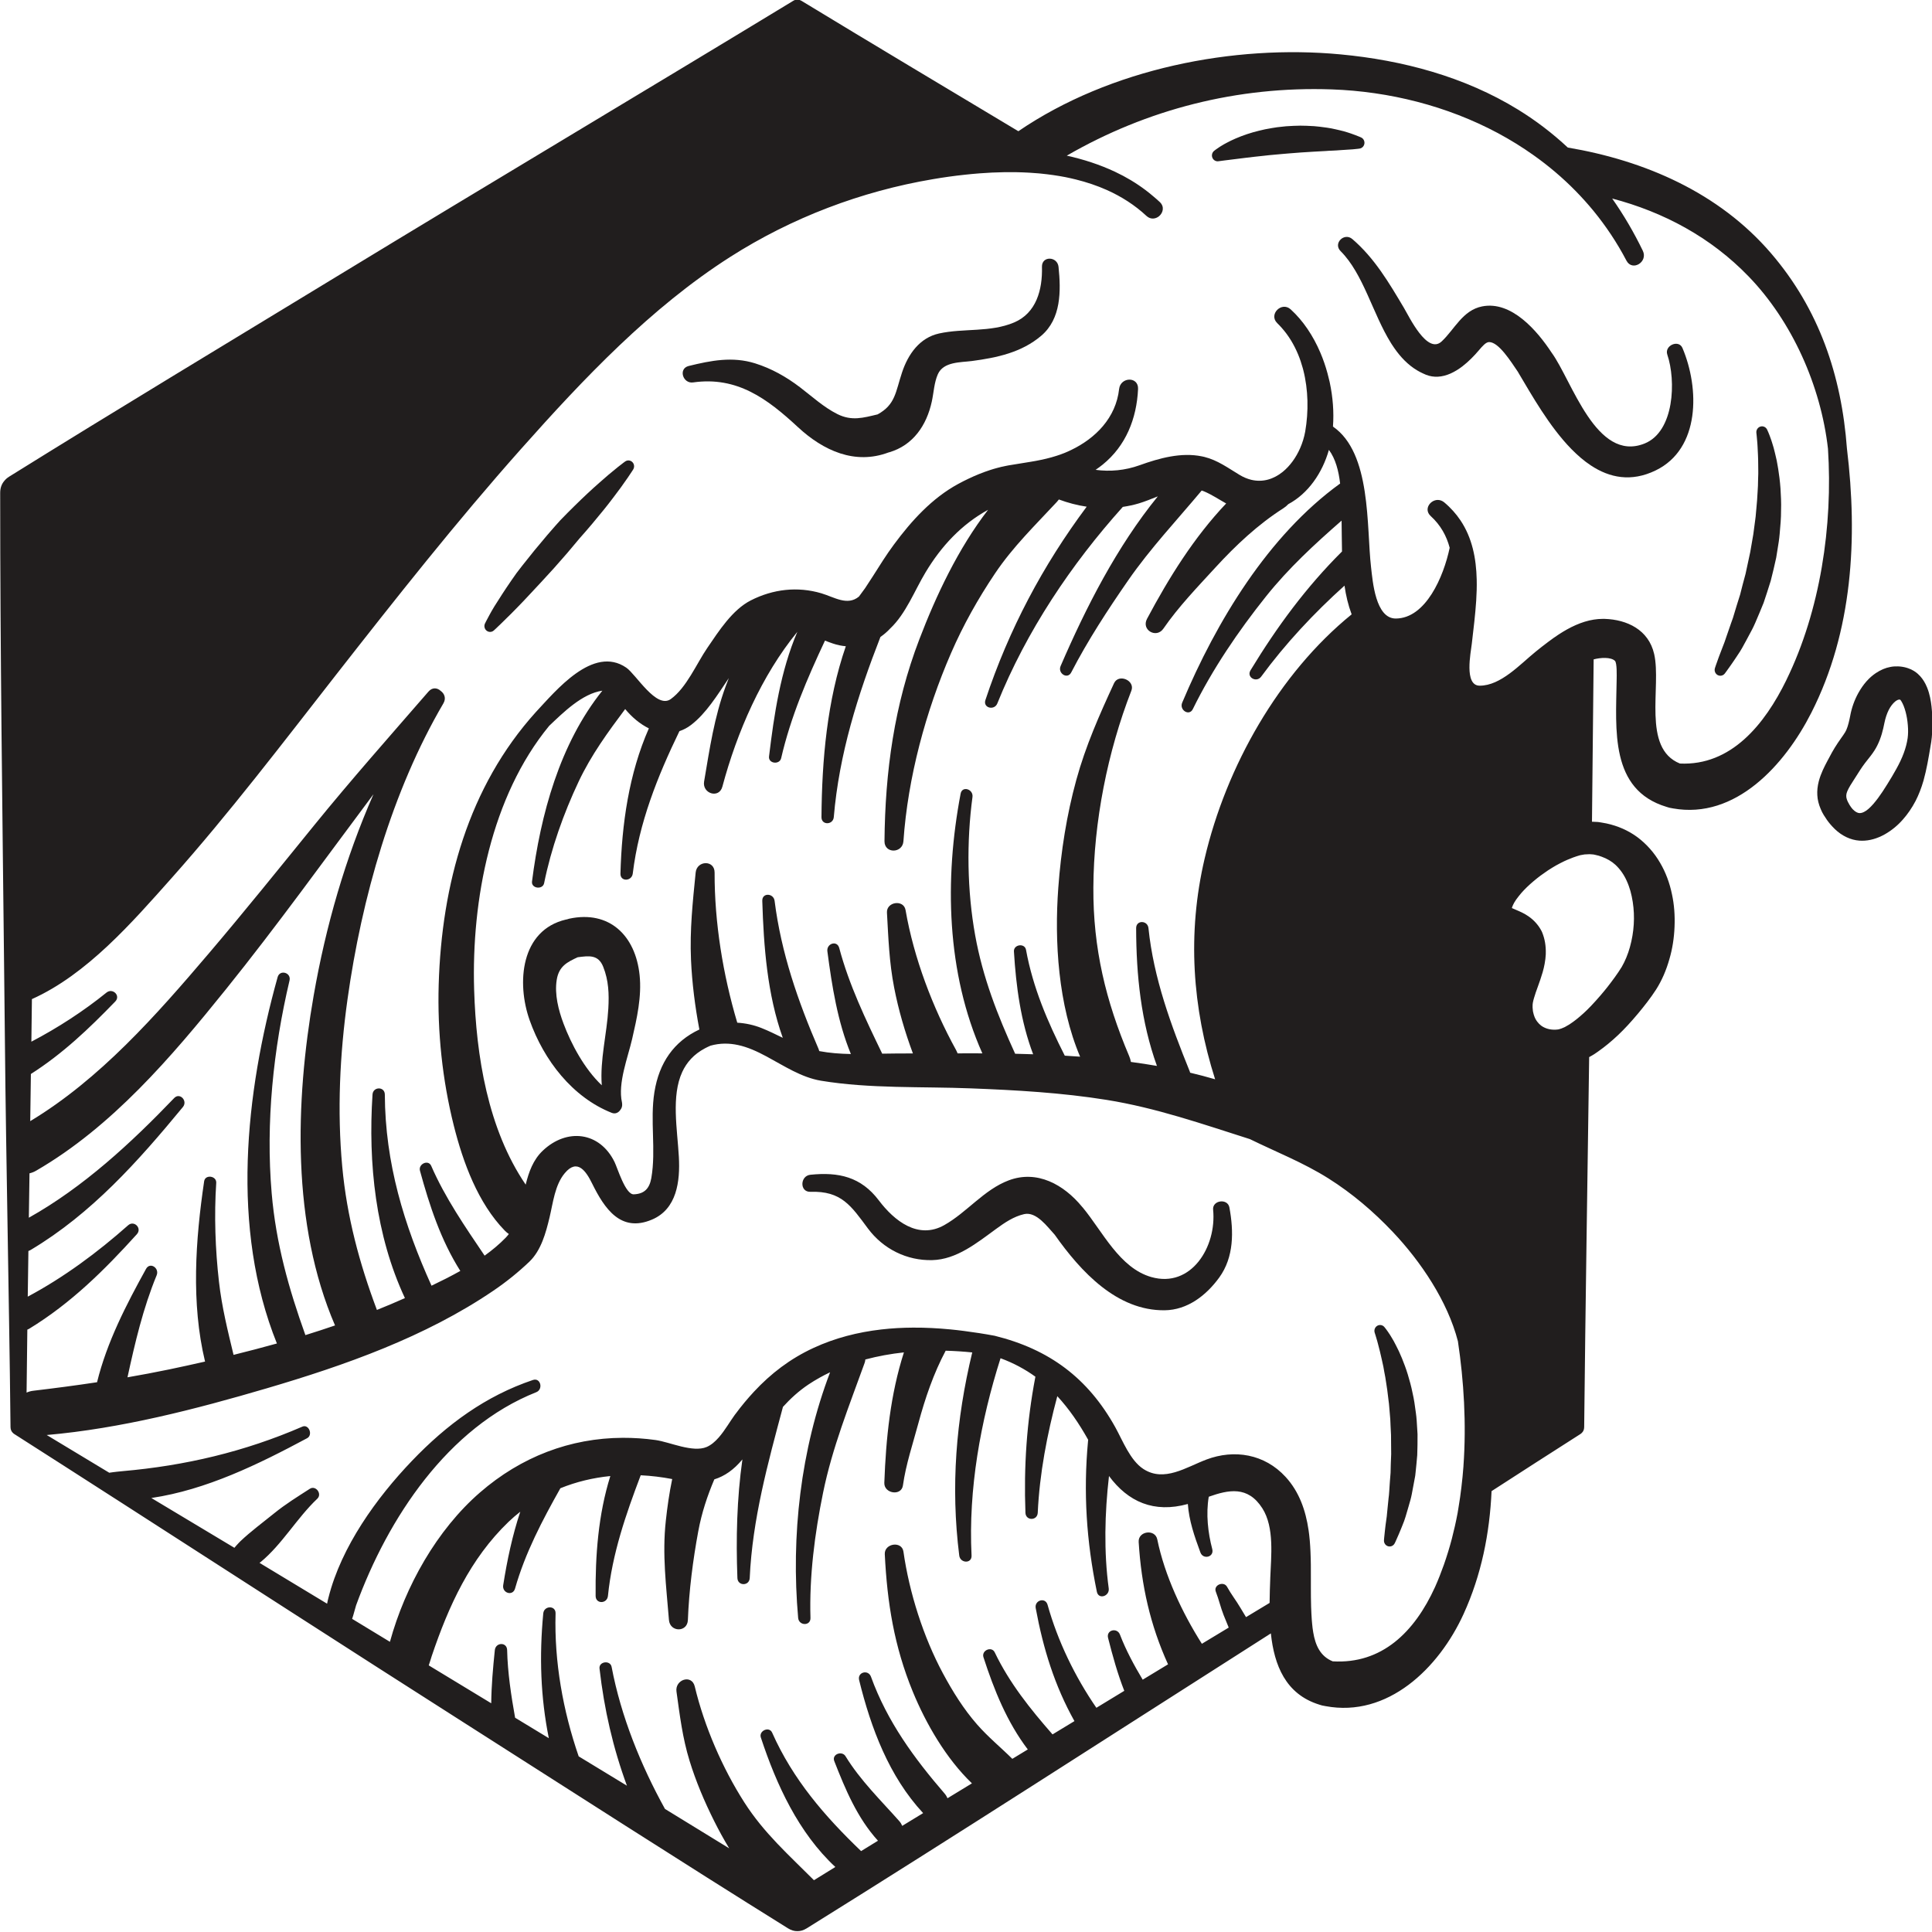 <?xml version="1.0" encoding="UTF-8" standalone="no"?>
<svg
   xmlns:dc="http://purl.org/dc/elements/1.1/"
   xmlns:cc="http://creativecommons.org/ns#"
   xmlns:rdf="http://www.w3.org/1999/02/22-rdf-syntax-ns#"
   xmlns:svg="http://www.w3.org/2000/svg"
   xmlns="http://www.w3.org/2000/svg"
   xmlns:sodipodi="http://sodipodi.sourceforge.net/DTD/sodipodi-0.dtd"
   xmlns:inkscape="http://www.inkscape.org/namespaces/inkscape"
   width="750pt"
   height="750pt"
   viewBox="0 0 750 750"
   version="1.1"
   id="svg23"
   sodipodi:docname="original.svg"
   inkscape:version="0.92.4 (f8dce91, 2019-08-02)">
  <defs
     id="defs27" />
  <sodipodi:namedview
     pagecolor="#ffffff"
     bordercolor="#666666"
     borderopacity="1"
     objecttolerance="10"
     gridtolerance="10"
     guidetolerance="10"
     inkscape:pageopacity="0"
     inkscape:pageshadow="2"
     inkscape:window-width="1920"
     inkscape:window-height="1016"
     id="namedview25"
     showgrid="true"
     inkscape:zoom="0.39247063"
     inkscape:cx="461.90441"
     inkscape:cy="411.53513"
     inkscape:window-x="0"
     inkscape:window-y="27"
     inkscape:window-maximized="1"
     inkscape:current-layer="svg23"
     inkscape:pagecheckerboard="true">
    <inkscape:grid
       type="xygrid"
       id="grid3767"
       originx="-153.664"
       originy="-91.231" />
  </sodipodi:namedview>
  <g
     id="surface1"
     transform="matrix(1.471,0,0,1.513,-553.346,-589.582)">
    <path
       style="fill:#211e1e;fill-opacity:1;fill-rule:nonzero;stroke:none"
       d="m 847.613,564.133 c -5.75,11.449 -14.621,22.062 -28.109,21.449 -10.09,-3.938 -4.82,-19.75 -6.801,-28.109 -1.461,-6.219 -7.16,-8.828 -13.078,-9.008 -0.172,-0.012 -0.34,0 -0.512,0 -0.77,0.008 -1.539,0.059 -2.289,0.18 h -0.012 c -3.289,0.5 -6.41,1.988 -9.301,3.82 -0.949,0.609 -1.879,1.25 -2.777,1.91 -1.152,0.828 -2.25,1.68 -3.301,2.508 -4.082,3.211 -9.211,8.742 -14.781,8.723 -4.16,-0.012 -2.328,-8.512 -2.07,-10.773 0.219,-1.828 0.453,-3.707 0.66,-5.598 0.398,-3.609 0.723,-7.281 0.633,-10.859 -0.133,-5.449 -1.191,-10.68 -4.273,-15.172 -1.148,-1.66 -2.566,-3.23 -4.328,-4.66 -0.262,-0.199 -0.52,-0.34 -0.789,-0.438 -2.332,-0.863 -4.941,2.027 -2.75,3.977 2.648,2.352 4.188,5.121 5.008,8.141 -1.602,7.422 -6.301,18.102 -14.207,18.152 -5.371,0.039 -6.113,-9.562 -6.543,-13.172 -1.238,-10.43 0.133,-29.258 -10.051,-36.078 0.281,-3.66 -0.019,-7.531 -0.848,-11.32 -0.019,-0.082 -0.043,-0.152 -0.051,-0.23 -0.168,-0.711 -0.352,-1.43 -0.551,-2.141 -0.508,-1.82 -1.141,-3.602 -1.898,-5.32 -1.879,-4.281 -4.512,-8.141 -7.82,-11.07 -2.398,-2.109 -5.898,1.312 -3.539,3.539 0.418,0.391 0.816,0.812 1.199,1.23 1.828,2 3.238,4.301 4.301,6.781 0.488,1.141 0.898,2.32 1.238,3.531 0.039,0.148 0.078,0.289 0.121,0.438 1.359,5.152 1.43,10.73 0.52,15.852 -0.27,1.449 -0.723,2.898 -1.352,4.281 -1.078,2.387 -2.668,4.539 -4.598,6.059 -2.352,1.84 -5.211,2.75 -8.312,2.02 -1,-0.238 -2.027,-0.648 -3.066,-1.258 -3.07,-1.793 -5.773,-3.762 -9.301,-4.613 -0.199,-0.047 -0.41,-0.078 -0.609,-0.129 -5.492,-1.109 -11.293,0.461 -16.441,2.262 -3.891,1.359 -7.832,1.688 -11.633,1.188 0.641,-0.43 1.262,-0.867 1.863,-1.34 6.09,-4.789 8.977,-11.758 9.34,-19.398 0.148,-3.289 -4.641,-3.129 -5,0 -0.84,7.391 -6.23,12.66 -12.703,15.668 -0.598,0.281 -1.199,0.543 -1.816,0.781 -0.672,0.262 -1.344,0.492 -2.02,0.699 -1.762,0.551 -3.551,0.949 -5.363,1.281 -0.43,0.07 -0.859,0.148 -1.289,0.219 -1.52,0.25 -3.039,0.48 -4.559,0.723 -0.48,0.07 -0.961,0.148 -1.441,0.227 -0.238,0.043 -0.488,0.102 -0.73,0.141 -0.441,0.09 -0.867,0.172 -1.297,0.27 -0.012,0.012 -0.023,0.012 -0.031,0.012 -0.18,0.039 -0.352,0.09 -0.52,0.129 -0.141,0.043 -0.293,0.07 -0.434,0.109 -0.617,0.16 -1.238,0.332 -1.848,0.531 -1.91,0.602 -3.781,1.34 -5.602,2.18 -0.938,0.43 -1.879,0.891 -2.801,1.379 -6.91,3.652 -12.309,9.422 -16.977,15.562 -1.992,2.609 -3.762,5.379 -5.551,8.129 -0.672,1.031 -1.359,2.059 -2.059,3.07 -0.164,0.23 -1.391,1.832 -1.613,2.141 -3.039,2.469 -6.539,0.141 -9.91,-0.832 -6.309,-1.82 -12.789,-1.078 -18.641,1.82 -4.887,2.43 -8.418,7.859 -11.457,12.172 -2.863,4.059 -5.5,10.25 -9.66,13.148 -3.793,2.633 -9.152,-6.34 -11.73,-8.059 -8.781,-5.871 -18.672,6.008 -23.879,11.398 -17.793,19.172 -24.859,44.223 -25.633,69.949 -0.359,12.102 0.961,24.391 3.98,36.113 2.453,9.508 6.391,19.918 13.469,26.98 0.352,0.348 0.703,0.629 1.062,0.867 -0.25,0.32 -0.512,0.633 -0.801,0.922 -1.68,1.688 -3.578,3.219 -5.59,4.629 -5.129,-7.391 -10.398,-14.789 -14.09,-23.031 -0.77,-1.719 -3.461,-0.48 -2.969,1.25 2.527,8.961 5.508,17.82 10.648,25.703 -2.512,1.367 -5.078,2.617 -7.602,3.789 -7.258,-15.609 -12.238,-31.461 -12.32,-49.051 -0.016,-2.109 -3.117,-2.07 -3.25,0 -1.18,17.609 0.801,36.102 8.551,52.23 -2.438,1.059 -4.906,2.07 -7.391,3.039 -4.617,-11.941 -7.926,-23.91 -9.148,-36.77 -1.359,-14.27 -0.648,-28.781 1.391,-42.949 3.73,-25.902 11.719,-53.379 25.301,-75.91 0.789,-1.312 0.258,-2.531 -0.703,-3.191 -0.867,-0.801 -2.18,-1.008 -3.227,0.16 -10.152,11.379 -20.391,22.602 -30.172,34.312 -9.219,11.027 -18.379,22.109 -27.852,32.93 -13.855,15.828 -28.719,32.227 -47.078,42.977 0.062,-4.027 0.121,-8.059 0.172,-12.098 8.438,-5.23 15.301,-11.609 22.258,-18.59 1.52,-1.52 -0.691,-3.562 -2.301,-2.301 -6.051,4.762 -12.867,9.062 -19.828,12.602 0.051,-3.641 0.09,-7.281 0.141,-10.922 0.008,0 0.008,-0.008 0.019,-0.008 14.512,-6.34 26.379,-19.613 36.859,-31.062 15.25,-16.668 29.211,-34.508 43.359,-52.109 15.84,-19.68 31.77,-39.301 48.82,-57.949 16.531,-18.082 34.27,-36.289 55.199,-49.281 16.262,-10.098 34.629,-16.871 53.531,-19.969 2.758,-0.461 5.539,-0.84 8.32,-1.129 1.301,-0.141 2.629,-0.262 3.98,-0.363 4.27,-0.32 8.707,-0.418 13.148,-0.168 0.793,0.039 1.582,0.098 2.371,0.168 0.23,0.023 0.449,0.043 0.68,0.062 2.168,0.211 4.332,0.508 6.469,0.91 0.934,0.18 1.863,0.391 2.781,0.609 2.809,0.68 5.551,1.57 8.16,2.699 3.801,1.66 7.332,3.832 10.441,6.648 1.09,0.98 2.406,0.781 3.301,0.082 1.059,-0.852 1.516,-2.422 0.238,-3.621 -0.57,-0.527 -1.16,-1.02 -1.762,-1.508 -0.668,-0.562 -1.348,-1.09 -2.047,-1.602 -2.5,-1.828 -5.18,-3.379 -8,-4.668 -4.043,-1.852 -8.34,-3.203 -12.762,-4.152 21.238,-11.93 45.09,-17.84 69.91,-17 15.219,0.52 30.449,4.25 43.828,11.199 3.281,1.711 6.461,3.621 9.5,5.723 3.934,2.719 7.633,5.758 11.031,9.129 1.652,1.641 3.23,3.34 4.742,5.129 3.27,3.891 6.199,8.141 8.688,12.762 1.539,2.848 5.738,0.34 4.32,-2.531 -2.359,-4.738 -5.059,-9.219 -8.09,-13.41 13.48,3.449 25.969,9.879 36.008,19.992 11.473,11.539 19.062,28.098 20.941,44.199 1.32,19.777 -2.02,41.52 -10.969,59.328 m -50.852,44.793 c 0.152,0.027 0.301,0.066 0.453,0.098 0.297,0.07 0.609,0.129 0.887,0.211 0.262,0.07 0.523,0.168 0.773,0.258 1.379,0.48 2.617,1.184 3.617,2.07 1.25,1.141 2.281,2.562 3.012,4.191 0.379,0.781 0.68,1.68 0.949,2.539 0.238,0.891 0.469,1.832 0.609,2.789 0.609,3.781 0.352,7.793 -0.75,11.613 -0.52,1.828 -1.277,3.598 -2.148,5.059 -1.129,1.789 -2.492,3.562 -3.789,5.18 -0.574,0.711 -1.191,1.43 -1.824,2.148 -0.797,0.902 -1.637,1.812 -2.527,2.723 -0.309,0.309 -0.621,0.621 -0.941,0.922 v 0.008 c -0.629,0.598 -1.289,1.191 -1.969,1.75 -0.672,0.551 -1.211,0.98 -1.781,1.371 -0.648,0.477 -1.367,0.918 -2.207,1.348 l -0.312,0.129 c -0.188,0.082 -0.391,0.172 -0.59,0.242 h -0.008 l -0.641,0.191 v 0.008 l -0.352,0.051 c -1.41,0.168 -2.82,-0.082 -3.969,-0.758 -0.129,-0.074 -0.262,-0.16 -0.391,-0.262 -0.34,-0.25 -0.672,-0.578 -1,-0.988 -0.359,-0.453 -0.672,-1.023 -0.871,-1.66 -0.019,-0.074 -0.051,-0.164 -0.078,-0.242 -0.039,-0.098 -0.102,-0.398 -0.152,-0.621 l -0.039,-0.168 c -0.008,-0.141 -0.031,-0.281 -0.039,-0.422 -0.019,-0.18 -0.051,-0.418 -0.051,-0.5 0.008,-0.129 0.008,-0.258 0,-0.387 -0.019,-0.484 0.082,-1.102 0.359,-2.023 0.281,-0.969 0.648,-1.961 1.043,-3.008 0.43,-1.172 0.879,-2.379 1.258,-3.672 0.219,-0.738 0.391,-1.461 0.52,-2.148 0.16,-0.84 0.262,-1.66 0.301,-2.449 v -0.184 c 0.059,-1.93 -0.25,-3.75 -0.949,-5.406 -0.023,-0.051 -0.051,-0.121 -0.07,-0.16 -0.031,-0.082 -0.102,-0.211 -0.141,-0.281 -0.789,-1.449 -1.961,-2.73 -3.391,-3.691 -1.16,-0.789 -2.309,-1.258 -3.289,-1.66 -0.012,-0.008 -0.102,-0.051 -0.109,-0.051 -0.352,-0.137 -0.699,-0.277 -1,-0.418 0.039,-0.172 0.129,-0.41 0.289,-0.762 0.172,-0.387 0.438,-0.84 0.84,-1.41 0.441,-0.578 0.879,-1.137 1.348,-1.668 0.895,-1 1.973,-2.012 3.301,-3.102 1.25,-1.02 2.422,-1.859 3.562,-2.598 0.098,-0.062 0.211,-0.133 0.309,-0.199 0.711,-0.441 1.379,-0.852 2.039,-1.211 0.73,-0.391 1.449,-0.75 2.172,-1.09 0.141,-0.07 0.289,-0.133 0.441,-0.191 l 0.188,-0.078 v -0.012 c 1.102,-0.469 2.281,-0.891 3.5,-1.23 l 0.43,-0.078 c 0.262,-0.043 0.52,-0.09 0.793,-0.133 l 0.477,-0.019 c 0.273,-0.019 0.531,-0.027 0.789,-0.039 l 0.352,0.019 c 0.262,0.019 0.512,0.031 0.77,0.062 m -276.988,7.348 c 1.852,-8.91 5.148,-17.91 9.117,-26.078 3.324,-6.832 7.711,-12.66 12.273,-18.59 1.719,2.027 3.879,3.828 6.25,4.957 -5.289,11.672 -7.133,24.543 -7.5,37.25 -0.062,2.152 3,2.02 3.25,0 1.637,-13.039 6.527,-24.918 12.316,-36.539 1.043,-0.34 2.082,-0.848 3.094,-1.609 3.949,-2.949 6.867,-7.57 9.938,-12 -0.27,0.668 -0.539,1.328 -0.789,2 -3.07,8.059 -4.258,16.102 -5.73,24.52 -0.551,3.121 3.949,4.492 4.82,1.332 3.852,-13.992 10.352,-28.523 19.781,-39.723 -4.43,10.082 -6.129,21.172 -7.469,31.98 -0.223,1.84 2.777,2.191 3.199,0.441 2.52,-10.609 6.867,-20.441 11.566,-30.172 0.691,0.262 1.383,0.52 2.074,0.742 1.137,0.379 2.289,0.609 3.426,0.707 -4.957,13.961 -6.309,29.223 -6.426,43.84 -0.023,2.121 3.066,2.051 3.25,0 1.418,-16.25 6.316,-31.27 12.309,-46.227 0.918,-0.621 1.789,-1.34 2.59,-2.18 4.141,-3.801 6.41,-9.703 9.328,-14.41 4.172,-6.75 9.512,-12.301 16.492,-16.031 -7.871,9.918 -13.73,22.008 -18.148,33.25 -6.602,16.75 -9.023,33.891 -9.191,51.77 -0.031,3.25 4.77,3.18 5,0 1.16,-16.328 5.898,-33.328 12.559,-48.238 3.199,-7.172 7.141,-13.992 11.602,-20.441 4.75,-6.879 10.637,-12.398 16.359,-18.398 0.18,-0.191 0.352,-0.391 0.5,-0.594 2.391,0.863 4.84,1.492 7.34,1.852 -11.578,15.09 -20.52,31.461 -26.73,49.621 -0.688,2.027 2.359,2.75 3.141,0.871 7.68,-18.562 19.52,-35.73 33.121,-50.441 1.43,-0.211 2.848,-0.492 4.25,-0.902 1.609,-0.469 3.289,-1.148 4.988,-1.797 -10.801,12.898 -18.93,28.418 -25.648,43.527 -0.84,1.871 1.809,3.531 2.801,1.641 4.34,-8.168 9.648,-16.078 15.016,-23.609 5.895,-8.27 12.832,-15.398 19.41,-23.059 0.273,0.09 0.531,0.168 0.801,0.289 2.012,0.852 3.789,2.02 5.66,3.031 -8.461,8.668 -15.07,18.977 -20.887,29.598 -1.574,2.871 2.477,5.121 4.316,2.52 3.941,-5.57 9.07,-10.75 13.762,-15.719 5.359,-5.68 11.211,-11.012 17.859,-15.141 0.531,-0.328 0.973,-0.688 1.34,-1.078 5.211,-2.711 8.973,-7.941 10.723,-13.93 1.766,2.32 2.578,5.43 2.957,8.637 -19.008,13.363 -32.629,35.352 -41.68,56.23 -0.809,1.883 1.852,3.551 2.812,1.641 5.16,-10.23 12.02,-20.031 19.277,-28.871 6.031,-7.34 12.859,-13.438 19.98,-19.488 0.051,2.57 0.039,5.23 0.109,7.922 -9.488,9.18 -17.16,19.309 -24.141,30.477 -1.141,1.82 1.582,3.262 2.801,1.641 6.371,-8.438 13.949,-16.328 22,-23.359 0.371,2.539 0.973,5.012 1.883,7.371 -19.242,15.188 -33.102,39.027 -38.793,62.648 -4.648,19.262 -3.25,38.289 2.762,56.641 -2.18,-0.621 -4.379,-1.18 -6.59,-1.691 -0.031,-0.109 -0.051,-0.207 -0.102,-0.32 -4.93,-11.879 -9.527,-23.848 -10.898,-36.77 -0.211,-2.027 -3.25,-2.129 -3.25,0 0.019,12.043 1.289,24.031 5.488,35.352 -2.277,-0.391 -4.57,-0.719 -6.867,-1.02 -0.09,-0.492 -0.234,-0.98 -0.453,-1.48 -6.188,-14.172 -9.547,-27.68 -9.457,-43.27 0.086,-16.859 3.75,-34.852 10.027,-50.5 1.059,-2.629 -3.359,-4.469 -4.57,-1.922 -3.859,8.121 -7.5,16.102 -9.949,24.781 -2.551,9.012 -4.051,18.309 -4.758,27.641 -1.062,13.848 -0.023,30.148 5.75,43.398 -1.352,-0.098 -2.703,-0.188 -4.043,-0.258 -4.508,-8.629 -8.418,-17.48 -10.23,-27.16 -0.34,-1.801 -3.309,-1.391 -3.188,0.43 0.559,8.988 1.797,17.98 5.07,26.371 -1.582,-0.051 -3.172,-0.102 -4.75,-0.133 -4.633,-9.867 -8.531,-19.5 -10.551,-30.391 -2.121,-11.418 -2.301,-23.977 -0.711,-35.477 0.281,-2.023 -2.719,-2.961 -3.129,-0.863 -4.293,21.941 -3.75,45.973 5.738,66.633 -1,0 -2,-0.012 -3,-0.012 -1.18,0 -2.359,0.012 -3.539,0.012 -0.121,-0.293 -0.25,-0.59 -0.418,-0.891 -6.141,-10.84 -11.133,-23.59 -13.312,-35.879 -0.488,-2.793 -5.07,-2.133 -4.91,0.656 0.383,6.582 0.59,12.711 1.898,19.234 1.152,5.766 2.852,11.41 4.953,16.898 -1.332,0.008 -2.66,0.008 -3.992,0.008 -1.348,0 -2.719,0.019 -4.109,0.051 -4.367,-8.781 -8.73,-17.59 -11.34,-27.109 -0.57,-2.082 -3.41,-1.141 -3.129,0.859 1.219,8.941 2.668,17.98 6.199,26.34 -2.832,-0.051 -5.641,-0.25 -8.34,-0.75 -0.051,-0.18 -0.102,-0.359 -0.18,-0.539 -5.43,-12.219 -9.871,-24.648 -11.609,-38.012 -0.27,-2.008 -3.32,-2.148 -3.25,0 0.371,11.68 1.309,23.992 5.41,35.141 -1.84,-0.871 -3.672,-1.75 -5.539,-2.477 -2.121,-0.832 -4.293,-1.273 -6.473,-1.402 -3.77,-12.289 -6.02,-25.719 -5.98,-38.52 0.012,-3.289 -4.68,-3.141 -5,0 -0.781,7.59 -1.57,14.711 -1.23,22.371 0.281,6.008 1.062,12 2.211,17.898 -6.738,3.07 -10.629,8.551 -11.867,16.07 -1.203,7.301 0.477,14.789 -0.812,22.031 -0.488,2.699 -1.84,4.09 -4.648,4.188 -2.191,0.082 -4.281,-6.758 -5.062,-8.301 -3.949,-7.809 -12.598,-8.73 -18.918,-2.918 -2.559,2.348 -3.703,5.469 -4.531,8.73 -9.988,-14.25 -13.07,-33.012 -13.602,-50 -0.727,-23.109 4.512,-49.633 19.801,-67.711 3.652,-3.359 8.711,-8.289 14.031,-9.02 -11.258,13.648 -16.309,31.809 -18.559,48.949 -0.242,1.82 2.828,2.199 3.199,0.43 M 762.383,765.812 c -0.129,1.84 -0.332,3.672 -0.551,5.492 -0.207,1.73 -0.457,3.438 -0.758,5.141 -0.082,0.48 -0.152,0.957 -0.242,1.449 -0.43,2.23 -0.941,4.43 -1.52,6.598 -0.609,2.25 -1.309,4.461 -2.09,6.633 -0.719,1.949 -1.48,3.879 -2.348,5.75 -5.422,11.59 -14.062,19.801 -27,19.059 -3.34,-1.309 -4.582,-4.211 -5.141,-7.43 -0.133,-0.73 -0.223,-1.48 -0.293,-2.23 -0.027,-0.328 -0.059,-0.668 -0.09,-1.008 -0.078,-1.043 -0.129,-2.09 -0.168,-3.133 0,-0.109 -0.012,-0.207 -0.012,-0.32 -0.047,-1.598 -0.059,-3.199 -0.059,-4.809 v -2.441 c 0.012,-2.289 0,-4.578 -0.109,-6.859 -0.039,-0.918 -0.102,-1.828 -0.18,-2.75 -0.012,-0.098 -0.023,-0.188 -0.031,-0.289 -0.07,-0.809 -0.168,-1.602 -0.289,-2.398 -0.762,-5.051 -2.453,-9.82 -6.051,-13.641 -5.562,-5.91 -13.562,-7.16 -20.918,-4.461 -5.293,1.941 -11.145,5.891 -16.633,2.41 -3.469,-2.199 -5.43,-7.23 -7.367,-10.641 -7.281,-12.758 -17.523,-20.078 -31.863,-23.531 -2.68,-0.488 -5.398,-0.898 -8.129,-1.238 -1.168,-0.148 -2.34,-0.281 -3.52,-0.391 -3.289,-0.309 -6.602,-0.48 -9.898,-0.461 -2.801,0.012 -5.602,0.16 -8.383,0.473 -6.141,0.688 -12.168,2.16 -17.891,4.738 -6.16,2.77 -11.238,6.559 -15.711,11.23 -1.676,1.762 -3.289,3.629 -4.816,5.641 -0.082,0.098 -0.16,0.199 -0.242,0.301 -0.609,0.82 -1.238,1.77 -1.91,2.75 -0.719,1.059 -1.488,2.129 -2.34,3.07 -0.941,1.039 -1.969,1.91 -3.148,2.41 -1.84,0.77 -4.293,0.449 -6.742,-0.121 -2.418,-0.57 -4.859,-1.391 -6.75,-1.652 -2.918,-0.398 -5.809,-0.578 -8.668,-0.57 -13.832,0.051 -26.82,4.852 -37.68,14.023 -11.379,9.59 -19.742,24.059 -23.77,38.32 -3.32,-1.973 -6.652,-3.934 -9.973,-5.891 0.402,-1.121 0.871,-3 1.039,-3.461 8.402,-22.398 24.234,-45.691 47.543,-54.691 1.918,-0.738 1.16,-3.801 -0.859,-3.141 -12.5,4.09 -22.75,11.422 -31.934,20.75 -9.328,9.473 -18.648,22.012 -22.027,35.07 -0.102,0.371 -0.27,1.012 -0.371,1.582 -5.941,-3.5 -11.891,-7 -17.84,-10.48 0.09,-0.059 0.18,-0.109 0.27,-0.18 5.703,-4.559 9.609,-11.332 14.98,-16.27 1.359,-1.25 -0.41,-3.531 -1.969,-2.551 -3.27,2.051 -6.402,3.918 -9.469,6.34 -2.953,2.328 -6.121,4.59 -8.883,7.141 0,0 -0.91,0.891 -1.551,1.66 -7.309,-4.262 -14.609,-8.52 -21.918,-12.781 14.52,-2.09 28.27,-8.66 41.109,-15.34 1.609,-0.84 0.449,-3.691 -1.258,-2.969 -15.281,6.449 -30.973,10.02 -47.422,11.418 -0.438,0.039 -2.391,0.223 -3.535,0.41 -5.504,-3.215 -11.008,-6.449 -16.504,-9.68 19.598,-1.668 39.27,-6.609 58.09,-11.988 20.559,-5.883 41.789,-13.152 59.75,-25.02 3.359,-2.211 6.559,-4.711 9.508,-7.441 3.129,-2.91 4.363,-7.391 5.352,-11.391 0.922,-3.75 1.398,-8.309 4.012,-11.34 3.336,-3.898 5.66,-0.43 7.207,2.629 3.301,6.5 7.57,12.68 15.809,9.281 6.562,-2.699 7.453,-9.801 7.094,-16.09 -0.41,-7.129 -2.043,-15.602 0.898,-21.801 1.16,-2.438 3.039,-4.527 5.98,-6.051 0.469,-0.238 0.949,-0.469 1.461,-0.68 2.566,-0.699 4.969,-0.648 7.27,-0.168 2.59,0.539 5.047,1.641 7.5,2.918 4.629,2.41 9.207,5.402 14.418,6.242 12.871,2.07 26.562,1.461 39.57,1.961 11.969,0.449 23.961,1.109 35.812,2.957 13.051,2.043 25.238,6.18 37.789,10.062 6.988,3.328 14.07,6.008 20.738,10.09 6.262,3.84 11.91,8.52 17.023,13.777 7.34,7.551 14.406,17.711 17.137,28 1.562,10.133 2.262,21.152 1.461,32 m -50.98,28.762 c -0.078,2.031 -0.16,4.18 -0.18,6.371 -2.07,1.219 -4.148,2.43 -6.219,3.648 -0.5,-0.801 -0.992,-1.59 -1.48,-2.391 -1.109,-1.84 -2.461,-3.5 -3.52,-5.379 -0.879,-1.57 -3.672,-0.48 -2.969,1.25 0.797,1.969 1.258,4.031 2.059,6 0.43,1.07 0.879,2.141 1.34,3.199 -2.359,1.379 -4.719,2.781 -7.082,4.16 -5.211,-7.98 -9.828,-17.559 -11.77,-26.781 -0.578,-2.758 -5.09,-2.148 -4.91,0.66 0.703,11.133 3.031,21.301 7.75,31.391 -2.23,1.312 -4.457,2.621 -6.688,3.941 -2.281,-3.699 -4.449,-7.621 -6,-11.562 -0.75,-1.906 -3.684,-1.207 -3.133,0.863 1.23,4.699 2.492,9.137 4.273,13.559 -0.684,0.41 -1.371,0.809 -2.051,1.211 -1.773,1.051 -3.539,2.09 -5.312,3.141 -5.648,-7.98 -10.188,-17.082 -12.879,-26.422 -0.582,-2.039 -3.52,-1.18 -3.129,0.859 1.98,10.41 4.98,19.871 10.219,28.98 -1.93,1.129 -3.848,2.281 -5.781,3.41 -5.828,-6.469 -11.367,-13.168 -15.258,-21.059 -0.82,-1.652 -3.551,-0.492 -2.969,1.258 2.797,8.402 6.219,16.652 11.699,23.66 -1.363,0.801 -2.723,1.602 -4.082,2.41 -3.078,-2.969 -6.398,-5.598 -9.289,-8.809 -3.559,-3.949 -6.441,-8.449 -9.008,-13.09 -5.172,-9.352 -8.895,-20.73 -10.441,-31.281 -0.422,-2.801 -5.059,-2.121 -4.922,0.672 0.641,12.5 2.48,23.637 7.391,35.27 3.473,8.219 8.789,17.16 15.609,23.527 -2.148,1.281 -4.297,2.551 -6.449,3.82 -0.172,-0.379 -0.379,-0.758 -0.699,-1.129 -8.051,-9.07 -15.199,-18.52 -19.492,-30.039 -0.719,-1.941 -3.648,-1.199 -3.129,0.859 3.121,12.328 7.91,24.73 16.891,34.121 -1.84,1.098 -3.68,2.188 -5.52,3.277 -0.172,-0.41 -0.41,-0.82 -0.762,-1.207 -4.91,-5.383 -10.281,-10.441 -14.199,-16.66 -0.93,-1.492 -3.68,-0.52 -2.969,1.25 2.93,7.27 6.059,14.578 11.531,20.43 -1.492,0.879 -2.973,1.77 -4.453,2.66 -9.57,-8.922 -17.969,-18.332 -23.48,-30.402 -0.77,-1.68 -3.559,-0.48 -2.977,1.25 4.109,12.133 9.957,24.461 19.66,33.23 -1.883,1.129 -3.762,2.262 -5.645,3.391 -6.637,-6.48 -13.168,-12.059 -18.379,-19.98 -5.801,-8.82 -10.551,-19.488 -13.078,-29.738 -0.801,-3.211 -5.27,-1.762 -4.82,1.328 0.879,6.109 1.578,11.84 3.449,17.75 1.672,5.289 3.91,10.422 6.441,15.352 1.199,2.34 2.539,4.738 4.02,7.109 -5.648,-3.379 -11.289,-6.75 -16.949,-10.109 -6.391,-11.242 -11.602,-23.73 -14.082,-36.449 -0.352,-1.793 -3.41,-1.402 -3.191,0.43 1.242,10.527 3.574,20.391 7.234,30.059 -4.242,-2.52 -8.484,-5.031 -12.734,-7.531 -4.137,-11.68 -6.469,-24.289 -6.098,-36.668 0.07,-2.121 -3.051,-2.039 -3.25,0 -1.07,11.008 -0.711,21.469 1.469,32.008 -2.969,-1.75 -5.93,-3.5 -8.898,-5.25 -1.039,-5.637 -1.973,-11.617 -2.102,-17.34 -0.039,-2.137 -3.031,-2.039 -3.25,0 -0.488,4.621 -0.898,9.07 -0.949,13.633 -5.5,-3.242 -11,-6.48 -16.488,-9.723 0.316,-0.879 0.617,-1.879 0.777,-2.367 4.48,-12.91 10.141,-24.98 20.281,-34.461 1,-0.93 2.039,-1.789 3.098,-2.602 -2.09,6.102 -3.469,12.441 -4.508,18.852 -0.332,2.02 2.531,2.91 3.129,0.859 2.68,-9.172 7.211,-17.52 11.961,-25.73 4.211,-1.66 8.641,-2.691 13.18,-3.129 -3.191,9.918 -3.98,20.391 -3.879,30.758 0.019,2.141 3.039,2.051 3.25,0 1.117,-10.797 4.738,-20.938 8.648,-30.957 2.77,0.129 5.551,0.457 8.312,0.969 -0.773,3.57 -1.293,7.191 -1.684,10.68 -0.988,8.711 0.113,16.84 0.824,25.469 0.258,3.18 4.879,3.25 5,0 0.289,-7.488 1.336,-15.398 2.738,-22.75 0.91,-4.789 2.41,-9.117 4.238,-13.32 2.684,-0.809 5.121,-2.43 7.41,-5.117 -1.469,10.078 -1.711,20.367 -1.32,30.43 0.082,2.098 3.152,2.09 3.25,0 0.711,-15.109 4.793,-29.449 8.77,-43.91 1.973,-2.109 4.164,-4.082 6.801,-5.789 1.801,-1.16 3.68,-2.18 5.641,-3.09 -7.777,19.848 -10.352,42.008 -8.43,63.027 0.191,2.051 3.32,2.121 3.25,0 -0.332,-10.668 1.129,-21.668 3.32,-32.09 2.43,-11.598 6.871,-22.277 10.969,-33.328 0.113,-0.312 0.172,-0.602 0.191,-0.891 3.32,-0.859 6.73,-1.461 10.18,-1.82 -3.559,10.801 -4.738,22.02 -5.172,33.469 -0.098,2.77 4.512,3.48 4.914,0.66 0.777,-5.391 2.629,-10.711 4.078,-15.961 1.781,-6.406 4,-12.75 7.199,-18.598 2.371,0.059 4.711,0.211 7.012,0.441 -4.289,17.289 -5.711,34.418 -3.43,52.109 0.258,2.02 3.359,2.148 3.25,0 -0.871,-17.062 2.367,-34.461 7.648,-50.621 3.461,1.238 6.492,2.84 9.199,4.738 -2.297,11.672 -3.078,23.012 -2.629,34.91 0.082,2.102 3.148,2.09 3.25,0 0.469,-10.008 2.48,-20.18 5.16,-29.91 3.09,3.242 5.73,6.992 8.148,11.191 -0.008,0.07 -0.027,0.129 -0.027,0.199 -1.281,13.27 -0.434,25.789 2.316,38.781 0.441,2.102 3.41,1.148 3.133,-0.859 -1.309,-9.383 -1.059,-19.27 0.07,-28.832 5.031,6.621 11.848,9.59 20.809,7.18 0.312,4.23 1.691,8.172 3.312,12.43 0.727,1.922 3.688,1.203 3.129,-0.859 -1.141,-4.219 -1.691,-9.02 -0.922,-13.43 5.203,-1.789 10.312,-2.871 14.141,2.961 3.23,4.918 2.301,12.371 2.09,17.91 M 383.184,746.984 c 0.059,-5.391 0.129,-10.77 0.199,-16.16 0.18,-0.07 0.359,-0.141 0.539,-0.25 10.953,-6.512 19.75,-14.961 28.359,-24.219 1.441,-1.551 -0.73,-3.66 -2.301,-2.301 -8.047,6.938 -16.988,13.391 -26.488,18.309 0.051,-3.898 0.109,-7.801 0.172,-11.711 0.211,-0.078 0.418,-0.16 0.637,-0.289 16.012,-9.301 28.301,-22.688 40.133,-36.648 1.34,-1.582 -0.809,-3.82 -2.301,-2.301 -11.371,11.539 -24.008,22.891 -38.352,30.699 0.062,-3.789 0.109,-7.59 0.172,-11.391 0.578,-0.129 1.172,-0.34 1.762,-0.68 20,-11.27 35.637,-29.098 50.098,-46.566 13.469,-16.273 26.039,-33.281 38.918,-50.023 -7.418,16.43 -12.59,33.812 -15.797,51.723 -4.871,27.188 -5.82,58.707 5.648,84.578 -2.59,0.859 -5.199,1.691 -7.82,2.48 -4.387,-11.879 -7.77,-23.559 -8.898,-36.391 -1.602,-18.102 0.438,-36.988 4.711,-54.602 0.488,-2.027 -2.562,-2.879 -3.141,-0.859 -8.543,29.812 -12.43,64.449 -0.191,94 -3.801,1.031 -7.617,2 -11.441,2.922 -1.539,-6.211 -3.098,-12.312 -3.848,-18.762 -0.973,-8.27 -1.289,-17.051 -0.723,-25.359 0.133,-1.82 -2.906,-2.25 -3.188,-0.43 -2.281,15.012 -3.48,31.25 0.238,46.27 -3.156,0.699 -6.316,1.371 -9.469,2.012 -3.66,0.738 -7.332,1.41 -11,2.027 1.988,-8.887 4.109,-17.719 7.691,-26.168 0.797,-1.871 -1.742,-3.52 -2.801,-1.641 -5.191,9.141 -10.32,18.75 -12.922,29.07 -5.578,0.82 -11.168,1.531 -16.777,2.18 -0.672,0.07 -1.273,0.238 -1.82,0.48 M 863.582,504.805 c -1.43,-18.859 -7.391,-35.82 -20.02,-50.129 -13.809,-15.652 -33.449,-23.82 -53.648,-27.141 -3.992,-3.621 -8.363,-6.883 -13.121,-9.73 -14.168,-8.473 -30.508,-12.68 -46.84,-14.172 -28.18,-2.59 -60.781,3.621 -85.039,19.711 -19.09,-11.129 -38.211,-22.219 -57.242,-33.461 -0.32,-0.188 -0.621,-0.277 -0.918,-0.301 h -0.32 c -0.301,0.023 -0.609,0.113 -0.922,0.301 -40.039,23.652 -80.289,46.949 -120.32,70.641 -28.891,17.109 -57.891,34.059 -86.609,51.449 -0.531,0.32 -0.949,0.691 -1.289,1.102 -0.66,0.75 -1.078,1.75 -1.078,3.039 v 0.359 c 0,40.18 0.578,80.371 1.027,120.562 0.031,2.441 0.059,4.879 0.082,7.328 0.051,3.891 0.09,7.77 0.129,11.66 0.078,8.449 0.199,16.902 0.328,25.352 0.031,2.207 0.07,4.418 0.109,6.629 0.203,12.52 0.422,25.051 0.621,37.57 0.019,0.988 0.039,1.988 0.051,2.98 0.152,9.098 0.281,18.199 0.379,27.301 0.012,0.637 0.25,1.117 0.609,1.449 0.121,0.121 0.25,0.23 0.414,0.328 8.727,5.41 17.438,10.852 26.148,16.293 0.27,0.156 0.539,0.328 0.809,0.5 30.48,19.039 60.902,38.18 91.453,57.098 28.559,17.68 57.027,35.52 85.758,52.922 0.84,0.508 1.68,0.73 2.461,0.719 0.781,0.012 1.609,-0.211 2.457,-0.719 39.793,-24.09 79.191,-48.852 118.734,-73.34 1.258,-0.781 2.508,-1.562 3.766,-2.34 0.883,8.148 3.883,15.59 12.75,18.27 0.242,0.07 0.484,0.148 0.742,0.219 0.309,0.059 0.609,0.109 0.922,0.172 16.418,3 29.898,-9.691 36.438,-23.621 4.73,-10.07 6.891,-20.73 7.391,-31.539 7.789,-4.902 15.598,-9.781 23.422,-14.633 0.16,-0.098 0.289,-0.207 0.41,-0.328 0.359,-0.332 0.598,-0.812 0.609,-1.449 0.34,-31.652 0.867,-63.301 1.316,-94.953 0.473,-0.25 0.934,-0.5 1.363,-0.77 0.25,-0.148 0.5,-0.32 0.738,-0.488 l 0.211,-0.141 c 0,0 0.012,0 0.012,-0.012 0.027,-0.019 0.047,-0.039 0.078,-0.059 0.012,0 0.012,0 0.019,-0.008 1.73,-1.184 3.441,-2.551 5.23,-4.191 1.66,-1.531 3.34,-3.289 5.301,-5.57 1.57,-1.84 3.219,-3.859 4.711,-6.098 1.508,-2.312 2.66,-4.883 3.52,-7.832 0.777,-2.57 1.23,-5.352 1.348,-8.242 0.133,-2.938 -0.098,-5.758 -0.668,-8.328 -0.629,-2.98 -1.691,-5.719 -3.129,-8.09 -1.543,-2.602 -3.633,-4.891 -6.062,-6.641 -2.34,-1.668 -5.059,-2.84 -8.121,-3.488 -0.449,-0.09 -0.879,-0.16 -1.316,-0.23 l -0.562,-0.09 c -0.141,-0.031 -0.289,-0.043 -0.43,-0.051 -0.371,-0.031 -0.75,-0.039 -1.121,-0.051 l -0.289,-0.008 h -0.09 c 0.148,-13.891 0.309,-27.773 0.441,-41.66 1.828,-0.48 4.539,-0.621 5.609,0.367 0.578,0.543 0.48,3.723 0.457,5.062 -0.188,12.598 -1.816,28.039 13.184,32.418 0.238,0.07 0.48,0.152 0.719,0.211 0.332,0.07 0.648,0.121 0.969,0.18 16.52,2.871 29.52,-11.168 36.512,-24.551 10.918,-20.898 12.258,-44.809 9.398,-67.738"
       id="path2"
       inkscape:connector-curvature="0" />
    <path
       style="fill:#211e1e;fill-opacity:1;fill-rule:nonzero;stroke:none"
       d="m 816.172,480.656 c 2.332,6.652 1.898,19.762 -6.02,22.828 -12.777,4.949 -19.137,-16.184 -24.508,-23.328 -3.824,-5.645 -10.59,-13.34 -18.32,-11.867 -5.168,0.984 -7.297,5.906 -10.695,8.988 -3.805,3.453 -8.574,-6.344 -9.98,-8.641 -3.934,-6.426 -7.727,-12.727 -13.598,-17.621 -2.133,-1.773 -5.152,1.098 -3.094,3.098 6.008,5.824 8.461,16.055 13.281,23.566 0.047,0.07 0.09,0.141 0.133,0.207 0.023,0.031 0.039,0.062 0.059,0.09 0.223,0.34 0.453,0.676 0.688,1 1.652,2.312 3.59,4.297 6.004,5.711 0.488,0.289 1,0.547 1.531,0.785 0.277,0.125 0.555,0.25 0.844,0.363 1.047,0.398 2.09,0.543 3.117,0.496 2.305,-0.109 4.523,-1.203 6.484,-2.66 1.641,-1.223 3.109,-2.699 4.297,-4.059 1.02,-1.168 1.91,-2.168 2.758,-2.168 2.535,0 5.723,4.969 7.613,7.664 0.031,0.059 0.059,0.117 0.098,0.18 3.512,5.73 8.16,13.809 14,19.609 1.621,1.605 3.328,3.043 5.133,4.199 4.969,3.191 10.648,4.309 17.07,1.297 11.863,-5.566 11.605,-21.113 7.105,-31.426 -0.992,-2.27 -4.812,-0.637 -4,1.688"
       id="path4"
       inkscape:connector-curvature="0" />
    <path
       style="fill:#211e1e;fill-opacity:1;fill-rule:nonzero;stroke:none"
       d="m 651.145,458.148 c 0.16,5.867 -1.492,11.859 -7.359,14.27 -6.312,2.59 -13.254,1.43 -19.773,2.816 -5.148,1.094 -8.191,5.312 -9.793,10 -1.734,5.086 -1.746,8.246 -6.438,10.762 -3.824,0.887 -6.844,1.762 -10.625,-0.074 -3.59,-1.746 -6.668,-4.504 -9.852,-6.867 -3.625,-2.688 -7.539,-4.836 -11.867,-6.152 -5.961,-1.809 -11.613,-0.734 -17.52,0.676 -2.816,0.676 -1.539,4.594 1.164,4.219 11.609,-1.602 19.574,4.18 27.648,11.457 6.766,6.102 15.094,9.734 23.93,6.508 0.062,-0.016 0.129,-0.023 0.191,-0.043 6.277,-1.797 9.863,-6.898 11.23,-13.043 0.508,-2.277 0.609,-4.816 1.582,-6.965 1.488,-3.285 6.047,-3.023 9.059,-3.414 6.535,-0.848 13.066,-2.18 18.25,-6.488 5.254,-4.363 5.207,-11.465 4.547,-17.66 -0.293,-2.738 -4.453,-2.875 -4.375,0"
       id="path6"
       inkscape:connector-curvature="0" />
    <path
       style="fill:#211e1e;fill-opacity:1;fill-rule:nonzero;stroke:none"
       d="m 696.316,700.062 c 0.961,9.512 -5.785,20.176 -16.301,17.281 -8.387,-2.309 -12.891,-11.727 -18.094,-17.832 -0.059,-0.07 -0.125,-0.133 -0.188,-0.199 -4.809,-5.695 -11.855,-9.531 -19.371,-6.777 -6.531,2.395 -10.996,8.195 -17.016,11.488 -6.883,3.762 -13.18,-1.117 -17.25,-6.352 -4.707,-6.051 -10.605,-7.324 -18.066,-6.578 -2.75,0.277 -2.867,4.465 0,4.375 8.211,-0.258 10.715,3.562 15.191,9.414 4.035,5.27 10.277,8.27 16.953,8.113 6.453,-0.148 11.859,-4.457 16.871,-8.008 2.297,-1.625 4.617,-3.168 7.387,-3.793 3.246,-0.727 6.145,3.258 8.082,5.289 6.906,9.52 16.445,19.516 29.004,19.379 6.012,-0.066 10.957,-3.789 14.402,-8.391 3.918,-5.234 3.852,-11.863 2.691,-17.992 -0.457,-2.41 -4.547,-1.871 -4.297,0.582"
       id="path8"
       inkscape:connector-curvature="0" />
    <path
       style="fill:#211e1e;fill-opacity:1;fill-rule:nonzero;stroke:none"
       d="m 523.094,641.062 c 0.574,-3.461 2.742,-4.527 5.539,-5.781 2.895,-0.352 5.406,-0.766 6.723,2.445 1.441,3.516 1.57,6.977 1.352,10.73 -0.379,6.5 -2.242,13.164 -1.727,19.68 -4.582,-4.203 -8.074,-10.582 -10.098,-15.832 -1.332,-3.457 -2.406,-7.516 -1.789,-11.242 m -7.152,10.371 c 3.754,10.285 11.301,19.785 21.676,23.777 0.969,0.371 1.797,-0.07 2.285,-0.789 0.336,-0.398 0.52,-0.934 0.449,-1.582 -0.004,-0.066 -0.016,-0.129 -0.027,-0.195 -0.004,-0.043 -0.004,-0.082 -0.016,-0.125 -1.133,-4.918 1.547,-11.473 2.688,-16.277 1.258,-5.301 2.551,-10.871 1.969,-16.348 -1.078,-10.199 -7.996,-16.711 -18.57,-14.504 -0.234,0.047 -0.453,0.117 -0.664,0.191 -0.062,0.012 -0.117,0.012 -0.18,0.023 -11.988,2.715 -13.102,16.258 -9.609,25.828"
       id="path10"
       inkscape:connector-curvature="0" />
    <path
       style="fill:#211e1e;fill-opacity:1;fill-rule:nonzero;stroke:none"
       d="m 845.434,509.969 -0.133,-0.754 c -0.086,-0.488 -0.172,-0.961 -0.262,-1.414 -0.094,-0.469 -0.211,-0.918 -0.32,-1.348 l -0.145,-0.594 c -0.215,-0.957 -0.48,-1.781 -0.715,-2.504 -0.078,-0.234 -0.152,-0.457 -0.234,-0.719 -0.609,-1.746 -1.098,-2.715 -1.121,-2.754 -0.328,-0.648 -1.074,-0.965 -1.766,-0.754 -0.695,0.207 -1.141,0.883 -1.059,1.605 l 0.086,0.762 c 0.031,0.223 0.055,0.5 0.078,0.832 0.027,0.332 0.059,0.707 0.094,1.043 0.016,0.293 0.035,0.605 0.059,0.934 0.039,0.645 0.086,1.359 0.109,2.184 0.043,0.785 0.051,1.637 0.059,2.543 0.004,0.461 0.008,0.934 0.016,1.453 0.019,0.438 -0.004,0.891 -0.019,1.355 -0.012,0.277 -0.023,0.559 -0.027,0.805 -0.016,0.32 -0.019,0.641 -0.023,0.965 -0.008,0.461 -0.012,0.926 -0.059,1.457 l -0.047,0.797 c -0.082,1.414 -0.164,2.875 -0.332,4.352 -0.047,0.387 -0.078,0.773 -0.109,1.164 -0.043,0.531 -0.086,1.035 -0.172,1.566 L 839,525.812 c -0.062,0.629 -0.18,1.266 -0.305,1.941 l -0.637,3.586 -1.23,5.562 c -0.555,1.945 -1.055,3.855 -1.445,5.367 -0.578,1.742 -1.109,3.441 -1.625,5.113 -0.137,0.516 -0.324,1.016 -0.52,1.547 -0.082,0.219 -0.164,0.438 -0.242,0.656 l -0.762,2.148 c -0.195,0.52 -0.371,1.031 -0.543,1.527 -0.273,0.797 -0.531,1.547 -0.824,2.211 -0.383,0.922 -0.707,1.766 -0.984,2.492 l -0.18,0.469 c -0.633,1.672 -0.957,2.66 -0.957,2.66 -0.23,0.691 0.074,1.445 0.715,1.793 0.223,0.121 0.465,0.176 0.707,0.176 0.449,0 0.887,-0.199 1.18,-0.57 0.027,-0.035 0.652,-0.832 1.684,-2.277 l 0.262,-0.371 c 0.461,-0.652 1,-1.406 1.535,-2.219 0.758,-1.043 1.43,-2.27 2.145,-3.566 l 0.078,-0.141 c 0.207,-0.395 0.434,-0.793 0.66,-1.199 0.57,-1.008 1.152,-2.051 1.664,-3.219 0.707,-1.594 1.441,-3.285 2.211,-5.137 0.566,-1.637 1.227,-3.582 1.883,-5.66 0.523,-1.984 1.012,-3.984 1.445,-5.941 0.004,-0.035 0.012,-0.066 0.016,-0.102 0.098,-0.641 0.207,-1.277 0.316,-1.914 0.234,-1.359 0.473,-2.766 0.586,-4.16 0.184,-1.965 0.375,-3.992 0.359,-5.945 0.074,-1.996 -0.043,-3.926 -0.148,-5.637 -0.133,-1.891 -0.391,-3.664 -0.609,-5.035"
       id="path12"
       inkscape:connector-curvature="0" />
    <path
       style="fill:#211e1e;fill-opacity:1;fill-rule:nonzero;stroke:none"
       d="m 731.25,428.113 c 0.605,-0.019 1.152,-0.062 1.629,-0.102 l 0.332,-0.023 c 1.117,-0.09 1.77,-0.191 1.77,-0.191 0.656,-0.102 1.168,-0.625 1.258,-1.281 0.09,-0.656 -0.262,-1.297 -0.871,-1.57 -0.023,-0.012 -0.621,-0.277 -1.672,-0.656 l -0.27,-0.094 c -0.465,-0.168 -1.004,-0.359 -1.555,-0.523 -0.68,-0.234 -1.41,-0.402 -2.184,-0.582 l -1.027,-0.23 c -0.711,-0.156 -1.52,-0.332 -2.359,-0.434 l -0.438,-0.055 c -0.922,-0.121 -1.879,-0.25 -2.926,-0.328 l -0.383,-0.016 c -1.016,-0.055 -2.066,-0.109 -3.215,-0.109 h -0.012 c -1.113,0.023 -2.414,0.055 -3.75,0.156 -0.352,0.043 -0.703,0.078 -1.055,0.109 -0.863,0.086 -1.754,0.176 -2.598,0.336 -1.355,0.211 -2.523,0.445 -3.547,0.707 -2.051,0.48 -4.117,1.148 -6.148,1.996 -0.836,0.352 -1.633,0.727 -2.316,1.086 -0.57,0.273 -1.059,0.57 -1.453,0.805 l -0.367,0.219 c -0.969,0.602 -1.492,1.031 -1.551,1.078 -0.512,0.426 -0.68,1.137 -0.418,1.75 0.238,0.551 0.785,0.902 1.379,0.902 0.059,0 0.121,-0.004 0.184,-0.012 0,0 0.617,-0.074 1.645,-0.211 l 5.629,-0.68 c 1.391,-0.16 2.91,-0.34 4.523,-0.496 l 1.594,-0.172 c 0.574,-0.043 1.152,-0.09 1.734,-0.156 0.625,-0.07 1.254,-0.117 1.887,-0.164 0.504,-0.039 1.008,-0.078 1.562,-0.129 l 3.309,-0.25 c 1.148,-0.059 2.277,-0.121 3.336,-0.203 l 3.191,-0.172 c 0.539,-0.051 1.066,-0.07 1.57,-0.086 0.422,-0.016 0.832,-0.031 1.188,-0.059 0.434,-0.019 0.855,-0.055 1.258,-0.09 0.398,-0.031 0.773,-0.066 1.137,-0.07"
       id="path14"
       inkscape:connector-curvature="0" />
    <path
       style="fill:#211e1e;fill-opacity:1;fill-rule:nonzero;stroke:none"
       d="m 541.148,508.082 c 0,0 -0.742,0.516 -1.98,1.477 -1.711,1.332 -3.312,2.652 -4.887,4.027 -1.961,1.668 -4.188,3.691 -6.609,6.012 -1.066,1.023 -2.328,2.242 -3.605,3.535 -0.875,0.922 -1.738,1.887 -2.57,2.824 l -0.926,1.035 c -2.324,2.648 -4.531,5.27 -6.566,7.805 l -1.52,1.918 -1.344,1.863 c -0.879,1.223 -1.672,2.402 -2.402,3.484 -1.605,2.375 -2.723,4.148 -3.406,5.41 -0.77,1.363 -1.172,2.172 -1.172,2.172 -0.32,0.641 -0.141,1.414 0.422,1.852 0.273,0.211 0.598,0.316 0.922,0.316 0.348,0 0.699,-0.121 0.977,-0.363 0,0 0.688,-0.59 1.84,-1.691 0.391,-0.387 0.855,-0.824 1.375,-1.316 0.883,-0.836 1.98,-1.879 3.129,-3.047 0.922,-0.922 1.914,-1.918 2.934,-3 l 3.188,-3.32 c 2.242,-2.324 4.551,-4.824 6.867,-7.445 l 3.305,-3.824 c 1.203,-1.301 2.352,-2.613 3.32,-3.723 2.184,-2.512 4.09,-4.812 5.645,-6.828 1.305,-1.648 2.547,-3.312 3.801,-5.09 0.906,-1.281 1.391,-2.051 1.391,-2.051 0.379,-0.602 0.281,-1.391 -0.234,-1.883 -0.516,-0.492 -1.309,-0.555 -1.891,-0.148"
       id="path16"
       inkscape:connector-curvature="0" />
    <path
       style="fill:#211e1e;fill-opacity:1;fill-rule:nonzero;stroke:none"
       d="m 750.148,755.914 c -0.066,-1.211 -0.141,-2.461 -0.32,-3.68 -0.254,-1.879 -0.492,-3.566 -0.879,-5.137 -0.34,-1.738 -0.852,-3.418 -1.266,-4.781 -0.484,-1.555 -1.051,-2.965 -1.539,-4.145 -0.547,-1.293 -1.094,-2.438 -1.594,-3.34 -0.383,-0.781 -0.805,-1.461 -1.145,-2.004 l -0.344,-0.555 c -0.895,-1.367 -1.531,-2.09 -1.559,-2.121 -0.469,-0.531 -1.25,-0.664 -1.867,-0.312 -0.617,0.352 -0.902,1.09 -0.684,1.766 l 0.211,0.648 c 0.062,0.176 0.125,0.398 0.203,0.66 0.082,0.289 0.176,0.613 0.27,0.895 l 0.219,0.801 c 0.148,0.535 0.312,1.133 0.484,1.832 0.164,0.613 0.316,1.289 0.477,2.004 0.098,0.434 0.199,0.887 0.312,1.375 0.094,0.359 0.16,0.738 0.227,1.125 0.043,0.246 0.086,0.492 0.125,0.699 0.051,0.285 0.105,0.57 0.168,0.859 0.074,0.375 0.156,0.758 0.211,1.211 l 0.129,0.793 c 0.188,1.18 0.383,2.395 0.512,3.629 0.035,0.344 0.082,0.688 0.129,1.031 0.062,0.426 0.121,0.852 0.148,1.32 0.062,0.82 0.133,1.648 0.219,2.52 0.062,0.52 0.086,1.062 0.109,1.641 0.012,0.246 0.019,0.496 0.031,0.738 l 0.125,2.449 0.043,4.926 c -0.09,1.77 -0.133,3.477 -0.16,4.816 -0.141,1.59 -0.25,3.129 -0.348,4.66 -0.004,0.227 -0.031,0.449 -0.055,0.672 -0.012,0.113 -0.016,0.234 -0.027,0.348 v 0.008 l -0.039,0.32 c -0.027,0.219 -0.051,0.434 -0.078,0.648 l -0.039,0.398 v 0.004 c 0,0 0,0 0,0.004 l -0.164,1.562 c -0.059,0.5 -0.105,0.988 -0.148,1.461 -0.066,0.707 -0.125,1.371 -0.234,1.977 -0.137,0.875 -0.23,1.664 -0.312,2.348 l 0.008,0.004 c -0.004,0.016 -0.012,0.031 -0.012,0.051 l -0.043,0.355 c -0.102,0.832 -0.164,1.473 -0.203,1.895 -0.031,0.367 -0.047,0.574 -0.047,0.574 -0.051,0.711 0.41,1.359 1.098,1.551 0.133,0.035 0.266,0.055 0.398,0.055 0.555,0 1.078,-0.309 1.34,-0.824 0,0 0.102,-0.199 0.281,-0.578 v -0.004 c 0.18,-0.379 0.441,-0.941 0.762,-1.68 l 0.066,-0.152 c 0.156,-0.355 0.328,-0.754 0.504,-1.176 0.004,0 0,0 0.004,-0.004 0.168,-0.395 0.344,-0.809 0.496,-1.203 0.242,-0.547 0.469,-1.156 0.734,-1.98 0.16,-0.512 0.32,-1.043 0.484,-1.598 0.004,-0.008 0.027,-0.09 0.031,-0.098 0,-0.008 0.027,-0.094 0.027,-0.102 0,0 0.004,0 0.004,0 0.105,-0.359 0.215,-0.73 0.328,-1.102 v -0.004 c 0.297,-0.965 0.582,-1.914 0.781,-2.926 0.281,-1.387 0.566,-2.859 0.844,-4.379 v -0.004 l 0.059,-0.328 c 0.008,-0.035 0.012,-0.066 0.016,-0.102 0.027,-0.246 0.055,-0.516 0.086,-0.777 0.145,-1.32 0.301,-2.809 0.434,-4.414 0.066,-1.754 0.09,-3.555 0.078,-5.344 0,-0.035 -0.004,-0.07 -0.004,-0.105 -0.043,-0.559 -0.074,-1.117 -0.105,-1.676"
       id="path18"
       inkscape:connector-curvature="0" />
    <path
       style="fill:#211e1e;fill-opacity:1;fill-rule:nonzero;stroke:none"
       d="m 879.598,579.078 c -0.359,2.449 -1.336,5.027 -2.992,7.906 -0.715,1.258 -1.504,2.559 -2.363,3.887 -0.875,1.379 -1.68,2.555 -2.445,3.562 -0.793,1.02 -1.66,2.066 -2.598,2.836 -0.82,0.664 -1.562,1.02 -2.148,1.027 -0.027,0 -0.102,0.004 -0.133,0.004 -0.508,0 -1.156,-0.336 -1.754,-0.938 -0.348,-0.328 -0.707,-0.867 -0.906,-1.176 -0.324,-0.539 -0.566,-0.984 -0.727,-1.488 -0.215,-0.633 -0.172,-1.285 0.141,-2.004 0.414,-0.953 1.105,-1.992 1.84,-3.09 l 1.57,-2.391 c 0.379,-0.559 0.789,-1.148 1.238,-1.719 0.285,-0.371 0.578,-0.727 0.883,-1.098 l 0.582,-0.715 c 0.754,-0.938 1.367,-1.871 1.82,-2.766 1.008,-1.969 1.492,-3.926 1.859,-5.734 0.262,-1.258 0.645,-2.383 1.141,-3.348 0.457,-0.887 1.086,-1.68 1.723,-2.184 0.398,-0.305 0.785,-0.48 1.059,-0.48 0.031,0 0.066,0.004 0.082,0.008 0.059,0.012 0.113,0.023 0.168,0.031 0.066,0.066 0.176,0.195 0.309,0.402 0.43,0.676 0.809,1.598 1.121,2.738 0.289,1.043 0.48,2.184 0.582,3.422 0.105,1.176 0.086,2.301 -0.051,3.305 m 6.312,-8.059 c -0.188,-1.547 -0.457,-3.215 -1.184,-4.953 -0.477,-1.141 -1.066,-2.078 -1.824,-2.895 -0.344,-0.363 -0.887,-0.891 -1.625,-1.328 -0.477,-0.293 -1,-0.531 -1.598,-0.723 -0.152,-0.059 -0.312,-0.109 -0.477,-0.145 -1.371,-0.375 -2.93,-0.418 -4.18,-0.168 -1.281,0.227 -2.523,0.738 -3.801,1.562 -1.812,1.176 -3.324,2.844 -4.633,5.117 -1.039,1.824 -1.762,3.809 -2.145,5.855 -0.242,1.195 -0.551,2.562 -1.02,3.613 -0.164,0.367 -0.402,0.758 -0.797,1.309 l -0.477,0.66 c -0.324,0.445 -0.66,0.906 -0.965,1.352 -0.582,0.84 -1.098,1.684 -1.523,2.406 l -1.254,2.262 c -0.793,1.469 -1.691,3.133 -2.25,5.156 -0.34,1.262 -0.469,2.5 -0.395,3.625 0.059,1.164 0.367,2.359 0.918,3.59 0.449,1.074 1.074,1.957 1.574,2.668 0.008,0.012 0.07,0.094 0.074,0.105 0.57,0.781 1.219,1.516 2.074,2.328 1.867,1.742 4.152,2.789 6.438,2.949 0.242,0.019 0.488,0.027 0.73,0.027 1.969,0 3.977,-0.547 5.977,-1.633 1.797,-0.988 3.414,-2.273 4.789,-3.805 1.258,-1.371 2.379,-2.961 3.348,-4.75 0.824,-1.555 1.523,-3.301 2.094,-5.215 0.84,-2.934 1.34,-5.848 1.824,-8.664 l 0.223,-1.297 c 0.242,-1.551 0.273,-3.031 0.305,-4.551 -0.004,-1.723 -0.074,-3.133 -0.223,-4.461"
       id="path20"
       inkscape:connector-curvature="0" />
  </g>
</svg>
